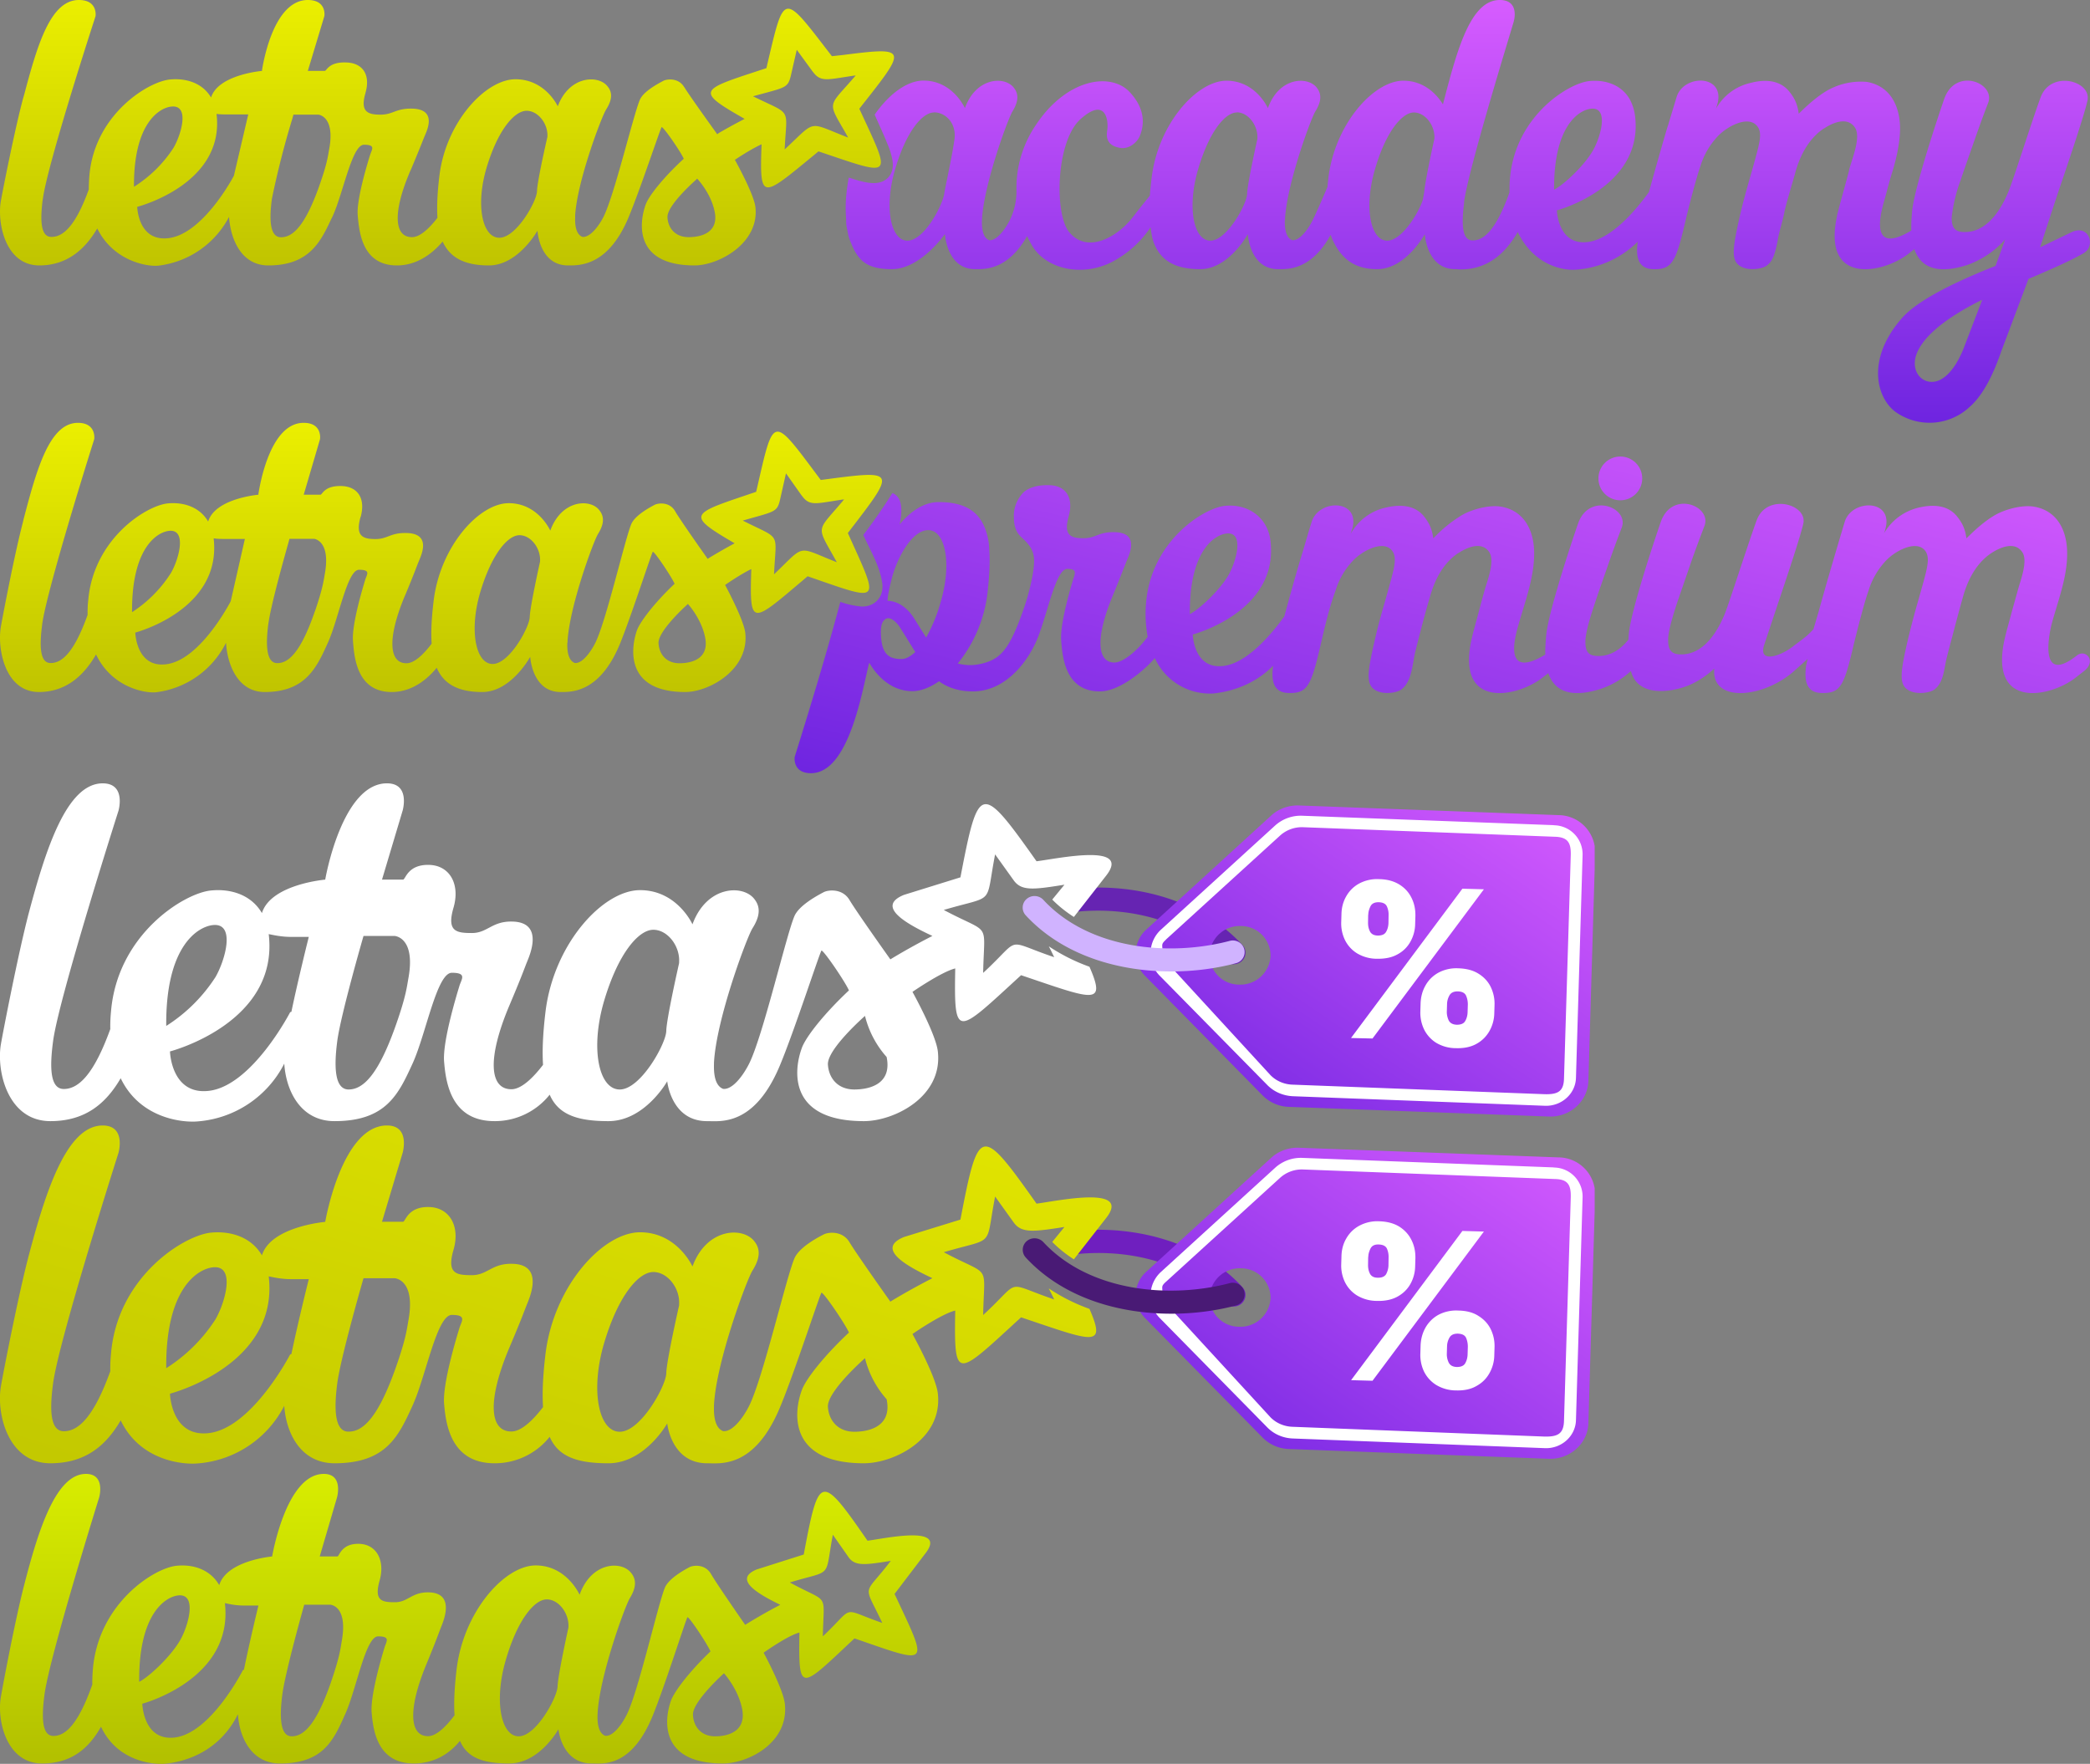 <?xml version="1.0" encoding="utf-8"?><svg width="173" height="146" viewBox="0 0 173 146" xmlns="http://www.w3.org/2000/svg" xmlns:xlink="http://www.w3.org/1999/xlink"><rect x="0" y="0" width="173" height="146" fill="#808080" stroke="none"/><svg width="173" height="35" fill="none" viewBox="0 0 173 35" id="academy" xmlns="http://www.w3.org/2000/svg"><path fill-rule="evenodd" clip-rule="evenodd" d="M124.14 0c1.55 0 1.24 1.49 1.17 1.74l-.02.08c-.44 1.5-3.72 12.13-4.1 14.88v.1c-.22 1.73-.18 3.1.7 3.1 1 .02 2-1.01 3.06-3.98 0-.39 0-.78.04-1.17.44-5.11 4.8-7.86 6.57-8.04 1.35-.13 2.66.32 3.34 1.5a4 4 0 0 1 .45 1.46c.66 5.87-6.48 7.74-6.48 7.74v.03c.02.3.22 2.83 2.49 2.6 2-.2 4.06-2.66 5.13-4.14l.11-.4c.57-2.06 1.26-4.46 1.43-5l.04-.12.72-2.38c.61-1.86 3.95-1.84 3.39.53l-.02.06c-.05.2-.1.36-.15.46l-.01.01.02-.03a4.4 4.4 0 0 1 2.94-2.18l.12-.03c.56-.13 2.09-.41 3.03.76.42.52.68 1.03.78 1.83.06-.04 1.2-1.25 2.38-1.93a5.65 5.65 0 0 1 3.26-.7c1.75.3 2.64 1.72 2.74 3.54.07 1.32-.32 2.84-.58 3.74l-.08.25c-.2.65-.35 1.24-.52 1.86l-.1.36c-.17.65-1.48 4.7 2.09 2.63l.13-.08c-.02-.6.03-1.17.06-1.53.16-2.02 2.4-8.62 2.67-9.38.93-2.62 4.22-1.33 3.64.32l-.2.52c-.37.98-.66 1.8-.88 2.42l-.84 2.4-.28.81-.09.28a12.77 12.77 0 0 0-.74 3.08c0 .76.2 1.14.88 1.2 1.61.12 2.91-1.15 3.81-3.32.44-1.05 1.99-6 2.68-7.84.85-2.27 4.23-1.34 3.87.29-.3 1.38-2.04 6.44-2.43 7.6l-.53 1.6-.96 2.94 2.58-1.24c1.46-.72 2.08 1.14 1 1.74-1.1.63-2.53 1.25-4.06 1.91l-.48.2-2.18 5.8-.04.1c-.61 1.78-1.44 3.64-2.65 4.7a4.86 4.86 0 0 1-6.13.42c-1.56-1.14-2.49-4.36.55-7.8 1.13-1.27 3.7-2.7 7.72-4.29l.51-1.4.19-.52.1-.28a7.52 7.52 0 0 1-3.22 2.15c-2.75.85-3.87-.08-4.3-1.34l-.43.34c-2.06 1.66-7.23 2.76-5.97-3.07v-.05c.2-.83.76-2.8 1-3.73v-.05c.25-.93 1-2.7.49-3.49-.65-.99-1.95-.35-2.57.07h-.02c-.62.42-1.7 1.36-2.33 3.56l-.07.26c-.34 1.2-.7 2.35-.86 3.1v.03c-.17.8-.41 1.55-.54 2.22l-.01.09c-.28 1.44-.5 1.76-.9 2.08-.42.32-1.87.53-2.47-.18-.46-.55-.3-1.57.29-4.15.28-1.21.7-2.64 1.03-3.8l.19-.69c.4-1.46.6-2.25.12-2.77-.76-.84-2.46.08-3.22.89a6.23 6.23 0 0 0-1.44 2.48c-.32.9-.96 3.34-1.23 4.5l-.07.3c-.75 3.19-1.09 3.77-2.63 3.72-1.33-.05-1.4-1.18-1.26-2.27a8.07 8.07 0 0 1-4.95 2.3c-1.3.15-3.7-.42-4.98-3.11-.96 1.67-2.41 3.1-4.72 3.1-.1 0-.2 0-.31-.02h-.17c-2.34-.02-2.49-2.9-2.49-2.9l-.01.02c-.18.31-1.7 2.88-3.95 2.88-2.03 0-2.99-1.05-3.6-2.27a3.26 3.26 0 0 1-.23-.58c-1.49 2.72-3.27 2.85-4.14 2.85h-.24c-2.33-.02-2.48-2.9-2.48-2.9l-.01.02c-.18.31-1.7 2.88-3.94 2.88-2.02 0-3.18-.68-3.76-2.01-.2-.43-.26-.89-.34-1.46a8.69 8.69 0 0 1-3.25 2.9c-2.55 1.26-5.43.5-6.54-1.35-.15-.25-.3-.53-.43-.82-1.48 2.61-3.23 2.74-4.1 2.74h-.23c-2.32-.02-2.47-2.9-2.47-2.9l-.03.03c-.26.36-2.16 2.87-4.37 2.87-2.03 0-2.74-.68-3.31-2.01l-.03-.08c-.16-.36-.25-.6-.31-.99l-.01-.04c-.04-.24-.12-.42-.12-.92v-.1c-.07-.96-.06-1.86.2-3.36l.02-.08.1.03.53.17h.04l.05.02.09.03c.45.12.8.19 1.11.2.53.03.99-.09 1.34-.46.35-.38.43-.85.36-1.38a5.38 5.38 0 0 0-.32-1.14l-.03-.09-.04-.08c-.12-.3-.26-.66-.47-1.11l-.01-.04-.13-.28-.48-1.08c1.2-1.73 2.7-2.82 4.04-2.82 2.43 0 3.43 2.28 3.43 2.28.92-2.54 3.22-2.65 4-1.75.43.5.5 1.1-.06 2.02-.37.59-2.33 5.92-2.52 8.84v.16l-.01.01c-.03 1.02.22 1.51.6 1.65.6.06 1.28-.83 1.7-1.64a5.5 5.5 0 0 0 .56-2.38 9.26 9.26 0 0 1 1.56-5.45c2.56-3.91 6.23-4.46 7.8-2.8 1.54 1.63 1.07 3.08.86 3.62l-.01.02c-.21.52-.86 1.09-1.57 1-.7-.1-1.28-.44-1.14-1.37v-.02c.16-.95-.15-2.84-2.2-1-2.04 1.83-2.18 7.85-.94 9.35 1.53 1.86 4.04.35 5.24-1.2l.17-.22c.5-.65.94-1.18 1.27-1.6.03-.45.08-.92.14-1.41.52-4.53 3.76-8.1 6.2-8.1 2.43 0 3.43 2.27 3.43 2.27.91-2.54 3.21-2.65 4-1.75.42.5.5 1.1-.07 2.02-.37.59-2.33 5.92-2.51 8.84v.16l-.02.01v.07c-.01.97.24 1.45.62 1.58.58.06 1.27-.83 1.68-1.64l.04-.09c.28-.57.72-1.57 1.2-2.7v-.09l.06-.58c.53-4.53 3.77-8.1 6.21-8.1 1.88 0 2.91 1.35 3.28 1.96l.04-.16.04-.16.02-.07c1.12-4.3 2.23-8.25 4.6-8.25Zm39.94 24.81-.17.08c-2.42 1.22-4.4 2.63-5.14 4.12-.63 1.26-.08 2.3.73 2.54 1.15.34 2.3-.8 3.09-2.84l.02-.06 1.47-3.84Zm-61.7-15.5c-.95 0-2.28 1.54-3.21 4.71-.93 3.19-.36 5.9 1.02 5.9 1.37 0 3.02-3.03 3.04-3.87.02-.85.85-4.55.85-4.55.08-1.08-.74-2.2-1.7-2.2Zm-25.07 0c-.95 0-2.29 1.54-3.22 4.71-.93 3.19-.35 5.9 1.02 5.9 1.38 0 2.87-2.85 3.05-3.87l.01-.1c.2-1.06.67-3.18.84-4.45.16-1.32-.75-2.2-1.7-2.2Zm39.72 0c-.95 0-2.3 1.54-3.22 4.71-.93 3.19-.36 5.9 1.02 5.9 1.17 0 2.54-2.18 2.94-3.36v-.02l.04-.19.08-.46c.1-1.08.84-4.4.84-4.4.08-1.07-.74-2.18-1.7-2.18ZM131.7 9c-.98.1-3.1 1.38-3.06 6.7.78-.39 2.48-1.96 3.22-3.25.63-1.1 1.35-3.6-.16-3.45Z" fill="url(#aaa)"/><path fill-rule="evenodd" clip-rule="evenodd" d="M25.48 0c1.5 0 1.39 1.2 1.37 1.32v.01l-1.37 4.54h1.4c.17 0 .3-.74 1.74-.7 1.39.02 2.06 1 1.64 2.49l-.01.05c-.46 1.57.22 1.78 1.25 1.78 1.04 0 1.24-.52 2.59-.5 2.16.04 1.23 1.86 1.05 2.3l-.05.12c-.15.37-.35.9-1.03 2.52l-.1.22c-1.47 3.43-1.34 5.48.14 5.48.7 0 1.49-.8 2.11-1.6-.06-.98 0-2.13.16-3.47.54-4.47 3.83-8 6.3-8 2.48 0 3.5 2.24 3.5 2.24.93-2.5 3.27-2.61 4.06-1.72.44.48.52 1.07-.06 1.99-.37.58-2.37 5.85-2.56 8.73v.18c-.04 1 .22 1.49.61 1.63.6.05 1.3-.82 1.72-1.63.91-1.78 2.46-8.37 3.02-9.71.29-.69 1.44-1.31 1.95-1.58.3-.16 1.25-.26 1.71.5l.02.02c.47.77 2.73 3.9 2.73 3.9l.13-.1c.3-.17 1.08-.63 2.14-1.17-4.22-2.4-3.7-2.39 1.8-4.2l.09-.39c1.42-6.02 1.28-5.85 5.33-.6l.92-.1c5.5-.7 5.28-.53 1.35 4.45 2.7 5.85 2.9 5.64-3.38 3.53l-.41.34c-4.31 3.54-4.47 3.79-4.3-.93l-.06.03c-.96.45-2.15 1.26-2.15 1.26l.08.14c.3.56 1.5 2.78 1.62 3.77.34 3-3.05 4.83-5.04 4.83-5.07 0-4.57-3.6-4.04-5.05.26-.7 1.43-2.2 3.15-3.78-.24-.56-1.66-2.62-1.83-2.62-.07 0-1.82 5.3-2.77 7.54-1.7 4-4.05 3.91-5 3.91-2.36-.02-2.51-2.87-2.51-2.87l-.02.03c-.18.3-1.73 2.84-4 2.84-2.06 0-3.24-.67-3.83-1.98l-.04.05c-.74.86-2.01 1.93-3.74 1.93-2.9 0-3.13-2.8-3.25-4.16-.11-1.36.89-4.55 1.03-5l.01-.03c.15-.43.45-.8-.52-.8-1 0-1.71 3.99-2.6 5.93l-.12.24c-.91 1.97-1.9 3.82-5.2 3.82-2.25 0-3.13-2.2-3.25-4.02a7.62 7.62 0 0 1-5.85 4.04c-1 .1-3.75-.42-5.06-3.08-.97 1.66-2.45 3.06-4.79 3.06-2.83 0-3.5-3.52-3.19-5.33l.03-.16c.22-1.19 1.13-5.77 1.8-8.3l.1-.34C3.1 3.7 4.18 0 6.53 0c1.58 0 1.38 1.33 1.38 1.33l-.11.35c-.65 2-3.9 12.15-4.25 14.77l-.02.1c-.21 1.7-.17 3.06.72 3.06 1.02.01 2.04-1 3.1-3.93 0-.37.02-.75.05-1.16.44-5.05 4.87-7.77 6.67-7.94 1.37-.13 2.71.31 3.4 1.49.6-1.9 4.22-2.2 4.22-2.2V5.8c.1-.62.96-5.8 3.79-5.8Zm-7.55 9.48v-.05h.01c.3.05.73.04 1.37.04h1.24l-1.19 5.08-.04.07c-.32.6-2.73 4.84-5.44 5.1-2.36.23-2.51-2.37-2.52-2.58v-.02s7.23-1.84 6.57-7.64Zm22.36 4.36c.95-3.15 2.32-4.67 3.3-4.67.96 0 1.8 1.1 1.72 2.17 0 0-.85 3.67-.86 4.5-.03.84-1.71 3.84-3.12 3.84-1.4 0-1.99-2.69-1.04-5.84Zm17.35 1 .07-.05s1.12 1.16 1.44 2.7c.37 1.72-1.04 2.14-2.15 2.14-1.1 0-1.7-.74-1.75-1.64-.05-.92 1.99-2.78 2.4-3.14ZM24.3 9.49h2.06c.08.01 1.36.2.9 2.79-.12.65-.16 1.2-.82 3.07l-.03.09c-1.11 3.1-2.1 4.2-3.15 4.2-.92 0-.99-1.44-.75-3.2l.01-.05a73.01 73.01 0 0 1 1.67-6.54l.1-.36Zm-10.1-.67c1.53-.15.8 2.33.16 3.42a10.66 10.66 0 0 1-3.27 3.22c-.04-5.28 2.12-6.55 3.11-6.64Zm51.75-4.7 1.33 1.82.02.02c.65.87 1.2.62 3.4.3l.13-.01c-2.39 2.79-2.39 1.99-.62 5.14-3.42-1.32-2.57-1.52-5.26.98.17-3.57.66-2.78-2.62-4.4 2.71-.75 2.88-.65 3.14-1.74l.48-2.1Z" fill="url(#aab)"/><defs><linearGradient id="aaa" x1="122.02" y1="0" x2="122.02" y2="35.05" gradientUnits="userSpaceOnUse"><stop stop-color="#D75CFF"/><stop offset="1" stop-color="#6E24E0"/></linearGradient><linearGradient id="aab" x1="37" y1="0" x2="37" y2="22" gradientUnits="userSpaceOnUse"><stop stop-color="#EBEF00"/><stop offset="1" stop-color="#C0C400"/></linearGradient></defs></svg><svg width="132" height="29" fill="none" viewBox="0 0 132 29" id="cw-negative" y="64" xmlns="http://www.w3.org/2000/svg"><g clip-path="url(#aba)"><path d="M102.11 15.82a1 1 0 0 1-.73-.32c-2.79-3.03-7.42-4.54-12.41-4.02a.98.98 0 0 1-1.08-.85.97.97 0 0 1 .87-1.05c5.61-.59 10.88 1.15 14.08 4.64.37.39.33 1-.07 1.35a.99.99 0 0 1-.66.24Z" fill="#6624B2"/><path d="m107.48 2.67 21.51.8a3.06 3.06 0 0 1 3.05 3.1l-.56 18.9c-.05 1.67-1.5 3-3.24 2.95l-21.52-.8a3.2 3.2 0 0 1-2.2-.94l-9.74-9.91a2.64 2.64 0 0 1 .11-3.83l10.34-9.44c.6-.55 1.42-.85 2.25-.83Zm-4.76 9.98a2.5 2.5 0 0 0-2.6 2.36 2.45 2.45 0 0 0 2.45 2.49 2.5 2.5 0 0 0 2.6-2.37 2.45 2.45 0 0 0-2.45-2.48Z" fill="url(#abb)"/><path d="m128.61 4.3-20.85-.78a3.17 3.17 0 0 0-2.22.82l-9.43 8.6a2.65 2.65 0 0 0-.11 3.83l8.9 9.04c.57.58 1.34.9 2.16.93l20.86.79c1.35.03 2.49-1 2.53-2.3l.55-18.5a2.4 2.4 0 0 0-2.38-2.42Zm-32.1 9.47 9.44-8.6a2.69 2.69 0 0 1 1.88-.7l20.86.79c1.09.03 1.36.49 1.33 1.54l-.56 18.49c-.03 1.05-.51 1.31-1.6 1.28L107 25.78c-.7-.02-1.36-.3-1.84-.79l-8.38-9.12c-.43-.43-.57-.5-.56-1.1.02-.6-.15-.58.3-1Z" fill="#fff"/><path fill-rule="evenodd" clip-rule="evenodd" d="M86.82 14.34c.14.26.28.56.44.89-4.25-1.44-2.6-1.72-5.88 1.3.09-4.4.7-3.1-3.26-5.21 4.32-1.28 3.41-.26 4.25-4.6l1.54 2.15c.65.9 1.64.77 4.2.36l-1.01 1.23c.54.55 1.15 1.03 1.79 1.44l2.68-3.43c2.12-2.73-4.06-1.39-5.77-1.18C81.18.76 81 .81 79.5 8.62l-4.67 1.45c-2.37.96.2 2.4 2.35 3.4-2.07 1.06-3.48 1.94-3.48 1.94s-2.8-3.93-3.38-4.91c-.58-.98-1.76-.85-2.14-.65-.65.34-2.07 1.13-2.43 2-.7 1.68-2.62 10-3.76 12.23-.52 1.02-1.38 2.13-2.13 2.05-.48-.18-.8-.78-.76-2.05v-.11c.19-3.62 2.72-10.38 3.18-11.12.73-1.15.63-1.9.09-2.52-1-1.12-3.9-.97-5.05 2.18 0 0-1.27-2.83-4.34-2.83-3.08 0-7.16 4.46-7.83 10.1-.2 1.67-.28 3.13-.2 4.36-.78 1.02-1.77 2.02-2.62 2.02-1.83 0-2-2.58-.18-6.9 1.03-2.43 1.25-3.08 1.45-3.58.2-.5 1.52-3.36-1.22-3.4-1.67-.03-2.03.95-3.32.95-1.28 0-2.1-.12-1.52-2.1.56-1.93-.3-3.5-2.03-3.54-1.78-.04-1.94 1.22-2.15 1.22h-1.74l1.71-5.72s.65-2.25-1.3-2.25c-3.75 0-5.11 7.97-5.11 7.97s-4.5.38-5.24 2.77c-.86-1.48-2.52-2.04-4.22-1.87-2.23.22-7.73 3.63-8.27 10-.05.52-.07 1-.06 1.47-1.33 3.68-2.6 4.97-3.86 4.96-1.13-.01-1.17-1.79-.87-4C4.9 18.49 9.81 3.1 9.81 3.1S10.46.84 8.5.84c-2.98 0-4.71 5.44-6.13 10.78C1.5 14.96.27 21.31.08 22.4c-.4 2.27.57 6.4 4.09 6.4 2.9 0 4.6-1.46 5.82-3.55 1.61 3.36 5.17 3.69 6.4 3.57a8.8 8.8 0 0 0 7.14-4.78c.15 2.3 1.38 4.76 4.16 4.76 4.28 0 5.3-2.23 6.48-4.81 1.1-2.44 1.99-7.47 3.23-7.47 1.25 0 .82.5.64 1.05-.17.56-1.42 4.59-1.28 6.3.14 1.71.56 4.93 4.17 4.93a5.8 5.8 0 0 0 4.57-2.19c.72 1.66 2.3 2.19 4.86 2.19 3.02 0 4.87-3.3 4.87-3.3s.32 3.28 3.26 3.3h.07c1.1 0 3.9.42 6-4.62 1.18-2.82 3.35-9.5 3.44-9.5.2 0 1.97 2.6 2.27 3.3-2.12 1.99-3.59 3.89-3.9 4.77-.67 1.82-1.16 6.05 5.14 6.05 2.46 0 6.55-1.98 6.12-5.77-.16-1.44-2.1-4.93-2.1-4.93s2.4-1.66 3.54-1.94c-.11 5.98.09 5.47 5.45.56 5.95 2.01 7.09 2.58 5.66-.7a15.45 15.45 0 0 1-3.35-1.68Zm-69.18-1.77c1.89-.18.99 2.93.2 4.3a13.35 13.35 0 0 1-4.08 4.05c-.06-6.63 2.63-8.23 3.88-8.35Zm6.48 7.18-.1.03s-3.19 6.17-6.8 6.52c-3.06.3-3.15-3.27-3.15-3.27s9-2.32 8.18-9.65l-.01-.06c.38.07 1.02.23 1.88.23h1.44s-.85 3.38-1.44 6.2Zm9.7-2.86c-.15.83-.2 1.52-1.02 3.87-1.4 4-2.65 5.43-3.96 5.42-1.13-.02-1.21-1.83-.92-4.03.3-2.22 2.17-8.68 2.17-8.68h2.56s1.75.07 1.17 3.42Zm22.4-1.2s-1.05 4.61-1.07 5.66c-.03 1.05-2.12 4.83-3.85 4.83-1.74 0-2.46-3.39-1.29-7.35 1.18-3.96 2.86-5.87 4.07-5.87 1.2 0 2.24 1.39 2.13 2.73Zm14.5 10.49c-1.37 0-2.12-.93-2.19-2.07-.06-1.28 3.07-4.02 3.07-4.02a8 8 0 0 0 1.79 3.4c.45 2.17-1.3 2.69-2.67 2.69Z" fill="#fff"/><path d="M96.95 16.41c-4.37 0-8.97-1.32-12.04-4.64a.94.94 0 0 1 .07-1.36 1 1 0 0 1 1.38.07c3.84 4.15 10.52 4.7 15.43 3.4a.98.98 0 0 1 1.2.68.95.95 0 0 1-.69 1.17c-1.64.44-3.48.68-5.35.68Z" fill="#D0B3FF"/><path d="m117.57 19.7.02-.66c.02-.53.15-1.02.4-1.46.25-.45.6-.8 1.06-1.06a3.15 3.15 0 0 1 1.67-.37c.67.02 1.23.17 1.67.45.45.28.79.65 1.01 1.1.22.47.33.96.31 1.5l-.02.67a3.1 3.1 0 0 1-.4 1.47c-.25.44-.6.8-1.07 1.06-.46.26-1.03.38-1.69.36a3.18 3.18 0 0 1-1.66-.45 2.74 2.74 0 0 1-1-1.12 3.19 3.19 0 0 1-.3-1.48Zm2.21-.6-.02.67c0 .23.05.46.16.7.12.22.34.34.67.35.35 0 .58-.1.7-.32.12-.21.18-.45.19-.7l.02-.66c0-.24-.04-.48-.14-.71-.1-.24-.33-.36-.7-.37-.32 0-.55.1-.68.33s-.19.46-.2.7v.01Zm-8.76-6.77.02-.67c.01-.54.14-1.03.4-1.48.25-.44.61-.8 1.07-1.05a3.16 3.16 0 0 1 1.66-.36c.66.01 1.22.17 1.67.45.45.28.78.65 1 1.1.23.46.33.96.32 1.5l-.02.67a3.09 3.09 0 0 1-.4 1.47c-.25.44-.6.79-1.07 1.04-.46.26-1.03.37-1.68.36a3.2 3.2 0 0 1-1.66-.45 2.69 2.69 0 0 1-1-1.1 3.14 3.14 0 0 1-.31-1.48Zm2.23-.61-.01.66c0 .25.04.48.15.7.11.23.33.35.65.36.35 0 .58-.1.7-.32.12-.21.18-.45.19-.7l.01-.66a1.6 1.6 0 0 0-.13-.71c-.1-.24-.33-.36-.7-.37-.32 0-.55.1-.67.34-.11.23-.18.46-.18.7Zm-1.42 10.2 9.22-12.36 1.78.05-9.22 12.35-1.78-.04Z" fill="#fff"/></g><defs><linearGradient id="abb" x1="94.01" y1="28.42" x2="117.93" y2="-6.89" gradientUnits="userSpaceOnUse"><stop stop-color="#6E24E0"/><stop offset="1" stop-color="#D75CFF"/></linearGradient><clipPath id="aba"><path fill="#fff" transform="translate(0 .84)" d="M0 0h132v28H0z"/></clipPath></defs></svg><svg width="132" height="29" fill="none" viewBox="0 0 132 29" id="cw-positive" y="93" xmlns="http://www.w3.org/2000/svg"><g clip-path="url(#aca)"><path d="M102.11 15.14a1 1 0 0 1-.73-.32c-2.79-3.03-7.42-4.53-12.41-4a.98.98 0 0 1-1.08-.86.97.97 0 0 1 .87-1.06c5.61-.58 10.88 1.15 14.08 4.64.37.4.33 1-.07 1.36a.99.99 0 0 1-.66.24Z" fill="#6F1FBF"/><path d="m107.48 2 21.51.8a3.06 3.06 0 0 1 3.05 3.1l-.56 18.9c-.05 1.67-1.5 2.99-3.24 2.95l-21.52-.81a3.2 3.2 0 0 1-2.2-.94l-9.74-9.9a2.64 2.64 0 0 1 .11-3.84l10.34-9.43c.6-.55 1.42-.85 2.25-.83Zm-4.76 9.98a2.5 2.5 0 0 0-2.6 2.36 2.45 2.45 0 0 0 2.45 2.48 2.5 2.5 0 0 0 2.6-2.36 2.45 2.45 0 0 0-2.45-2.48Z" fill="url(#acb)"/><path d="m128.61 3.63-20.85-.79a3.17 3.17 0 0 0-2.22.83l-9.43 8.6A2.65 2.65 0 0 0 96 16.1l8.9 9.05c.57.58 1.34.9 2.16.92l20.86.8c1.35.03 2.49-1 2.53-2.31l.55-18.5a2.4 2.4 0 0 0-2.38-2.42Zm-32.1 9.47 9.44-8.6a2.69 2.69 0 0 1 1.88-.7l20.86.79c1.09.02 1.36.48 1.33 1.54l-.56 18.48c-.03 1.06-.51 1.32-1.6 1.3L107 25.1c-.7-.02-1.36-.3-1.84-.79l-8.38-9.12c-.43-.44-.57-.5-.56-1.1.02-.6-.15-.59.3-1Z" fill="#fff"/><path fill-rule="evenodd" clip-rule="evenodd" d="M86.82 13.67c.14.26.28.55.44.89-4.25-1.44-2.6-1.72-5.88 1.29.09-4.4.7-3.09-3.26-5.2 4.32-1.28 3.41-.26 4.25-4.61l1.54 2.15c.65.9 1.64.77 4.2.37L87.1 9.8c.54.55 1.15 1.03 1.79 1.44l2.68-3.43c2.12-2.73-4.06-1.4-5.77-1.18C81.18.1 81 .14 79.5 7.95l-4.67 1.44c-2.37.97.2 2.4 2.35 3.41-2.07 1.06-3.48 1.94-3.48 1.94s-2.8-3.94-3.38-4.91c-.58-.98-1.76-.85-2.14-.65-.65.33-2.07 1.12-2.43 2-.7 1.68-2.62 9.99-3.76 12.23-.52 1.01-1.38 2.13-2.13 2.05-.48-.18-.8-.79-.76-2.05v-.11c.19-3.62 2.72-10.38 3.18-11.12.73-1.16.63-1.9.09-2.52-1-1.12-3.9-.97-5.05 2.17 0 0-1.27-2.83-4.34-2.83-3.08 0-7.16 4.46-7.83 10.1-.2 1.68-.28 3.14-.2 4.37-.78 1.02-1.77 2.02-2.62 2.02-1.83 0-2-2.58-.18-6.91 1.03-2.42 1.25-3.07 1.45-3.57.2-.5 1.52-3.37-1.22-3.4-1.67-.04-2.03.94-3.32.94-1.28 0-2.1-.11-1.52-2.1.56-1.92-.3-3.5-2.03-3.54-1.78-.04-1.94 1.22-2.15 1.22h-1.74l1.71-5.71s.65-2.26-1.3-2.26c-3.75 0-5.11 7.98-5.11 7.98s-4.5.38-5.24 2.77c-.86-1.48-2.52-2.04-4.22-1.88-2.23.22-7.73 3.64-8.27 10.01-.05.52-.07 1-.06 1.46-1.33 3.69-2.6 4.98-3.86 4.97-1.13-.02-1.17-1.8-.87-4 .5-3.66 5.41-19.05 5.41-19.05S10.46.16 8.5.16c-2.98 0-4.71 5.44-6.13 10.8C1.5 14.28.27 20.62.08 21.72c-.4 2.27.57 6.4 4.09 6.4 2.9 0 4.6-1.46 5.82-3.55 1.61 3.36 5.17 3.68 6.4 3.56a8.8 8.8 0 0 0 7.14-4.77c.15 2.29 1.38 4.76 4.16 4.76 4.28 0 5.3-2.23 6.48-4.82 1.1-2.44 1.99-7.46 3.23-7.46 1.25 0 .82.5.64 1.05-.17.56-1.42 4.58-1.28 6.3.14 1.7.56 4.93 4.17 4.93a5.8 5.8 0 0 0 4.57-2.19c.72 1.66 2.3 2.19 4.86 2.19 3.02 0 4.87-3.3 4.87-3.3s.32 3.27 3.26 3.3h.07c1.1 0 3.9.42 6-4.62C65.74 20.69 67.91 14 68 14c.2 0 1.97 2.6 2.27 3.3-2.12 1.99-3.59 3.89-3.9 4.77-.67 1.81-1.16 6.05 5.14 6.05 2.46 0 6.55-1.98 6.12-5.78-.16-1.43-2.1-4.92-2.1-4.92s2.4-1.67 3.54-1.94c-.11 5.98.09 5.47 5.45.56 5.95 2 7.09 2.58 5.66-.7a15.45 15.45 0 0 1-3.35-1.68ZM17.64 11.9c1.89-.19.99 2.93.2 4.3a13.35 13.35 0 0 1-4.08 4.05c-.06-6.63 2.63-8.23 3.88-8.35Zm6.48 7.18-.1.03s-3.19 6.16-6.8 6.52c-3.06.3-3.15-3.27-3.15-3.27s9-2.32 8.18-9.65l-.01-.06c.38.07 1.02.23 1.88.23h1.44s-.85 3.38-1.44 6.2Zm9.7-2.86c-.15.83-.2 1.52-1.02 3.87-1.4 4-2.65 5.43-3.96 5.41-1.13 0-1.21-1.82-.92-4.02.3-2.22 2.17-8.68 2.17-8.68h2.56s1.75.06 1.17 3.42Zm22.4-1.2s-1.05 4.61-1.07 5.66c-.03 1.05-2.12 4.83-3.85 4.83-1.74 0-2.46-3.39-1.29-7.35 1.18-3.96 2.86-5.87 4.07-5.87 1.2 0 2.24 1.38 2.13 2.72Zm14.5 10.49c-1.37 0-2.12-.94-2.19-2.07-.06-1.28 3.07-4.02 3.07-4.02a8 8 0 0 0 1.79 3.4c.45 2.16-1.3 2.69-2.67 2.69Z" fill="url(#acc)"/><path d="M96.95 15.74c-4.37 0-8.97-1.32-12.04-4.65a.94.94 0 0 1 .07-1.35 1 1 0 0 1 1.38.07c3.84 4.14 10.52 4.7 15.43 3.4a.98.98 0 0 1 1.2.68.95.95 0 0 1-.69 1.17c-1.64.44-3.48.68-5.35.68Z" fill="#491A75"/><path d="m117.57 19.03.02-.66c.02-.53.15-1.02.4-1.47.25-.44.6-.8 1.06-1.06a3.15 3.15 0 0 1 1.67-.36c.67.01 1.23.16 1.67.45.45.28.79.65 1.01 1.1.22.46.33.96.31 1.5l-.02.67a3.1 3.1 0 0 1-.4 1.46c-.25.45-.6.8-1.07 1.06-.46.27-1.03.39-1.69.37a3.18 3.18 0 0 1-1.66-.46 2.74 2.74 0 0 1-1-1.11 3.19 3.19 0 0 1-.3-1.49Zm2.21-.6-.02.66c0 .24.05.47.16.7.12.23.34.35.67.36.35 0 .58-.1.7-.32s.18-.45.19-.7l.02-.66c0-.24-.04-.48-.14-.72-.1-.23-.33-.35-.7-.36-.32 0-.55.1-.68.33-.13.22-.19.46-.2.7Zm-8.76-6.78.02-.66c.01-.54.14-1.04.4-1.48.25-.44.61-.8 1.07-1.05a3.16 3.16 0 0 1 1.66-.37c.66.02 1.22.17 1.67.45.45.29.78.66 1 1.11.23.46.33.96.32 1.5l-.02.66a3.09 3.09 0 0 1-.4 1.48c-.25.44-.6.78-1.07 1.04-.46.25-1.03.37-1.68.35a3.2 3.2 0 0 1-1.66-.45 2.69 2.69 0 0 1-1-1.1 3.14 3.14 0 0 1-.31-1.48Zm2.23-.6-.01.66c0 .25.04.48.15.7.11.23.33.35.65.35.35.01.58-.1.7-.3.12-.23.18-.46.19-.7l.01-.67c.01-.24-.03-.48-.13-.72-.1-.23-.33-.35-.7-.36-.32-.01-.55.1-.67.34-.11.23-.18.46-.18.7Zm-1.42 10.2 9.22-12.36 1.78.05-9.22 12.35-1.78-.05Z" fill="#fff"/></g><defs><linearGradient id="acb" x1="94.01" y1="27.75" x2="117.93" y2="-7.57" gradientUnits="userSpaceOnUse"><stop stop-color="#6E24E0"/><stop offset="1" stop-color="#D75CFF"/></linearGradient><linearGradient id="acc" x1="-.01" y1="28.14" x2="15.63" y2="-23.13" gradientUnits="userSpaceOnUse"><stop stop-color="#C2C800"/><stop offset="1" stop-color="#E3E600"/></linearGradient><clipPath id="aca"><path fill="#fff" transform="translate(0 .16)" d="M0 0h132v28H0z"/></clipPath></defs></svg><svg width="77" height="24" fill="none" viewBox="0 0 77 24" id="letras" y="122" xmlns="http://www.w3.org/2000/svg"><path fill="url(#ada)" fill-rule="evenodd" d="M70.228 6.88c.54.777 1.373.66 3.507.317-2.29 3.015-2.305 1.73-.703 5.14-3.558-1.234-2.177-1.473-4.921 1.108.072-3.767.582-2.644-2.736-4.46 3.62-1.097 2.861-.222 3.564-3.95l1.29 1.845Zm-55.466 3.177c1.583-.16.829 2.514.163 3.684-.781 1.372-2.579 3.05-3.404 3.471-.05-5.681 2.202-7.05 3.241-7.155Zm10.42.769h2.148s1.464.056.972 2.934c-.121.71-.168 1.304-.85 3.317-1.164 3.433-2.215 4.654-3.311 4.643-.95-.01-1.018-1.563-.772-3.452.248-1.903 1.814-7.442 1.814-7.442Zm-6.568-.13c.321.065.854.199 1.57.199h1.208s-.711 2.9-1.2 5.317c-.05.011-.084.028-.084.028s-2.671 5.281-5.7 5.586c-2.554.256-2.629-2.804-2.629-2.804s7.528-1.99 6.842-8.27l-.007-.055Zm28.436 2.03s-.872 3.958-.895 4.857c-.022.9-1.767 4.137-3.221 4.137-1.455 0-2.059-2.9-1.074-6.295.984-3.395 2.394-5.037 3.4-5.037 1.007 0 1.88 1.192 1.79 2.338Zm12.877 3.778s1.155 1.258 1.495 2.91c.383 1.859-1.084 2.307-2.233 2.307s-1.78-.8-1.83-1.77c-.056-1.099 2.567-3.447 2.567-3.447ZM54.03 20.01c.988-2.418 2.803-8.147 2.876-8.147.174 0 1.649 2.228 1.904 2.83-1.782 1.705-3.007 3.334-3.275 4.09-.551 1.557-.967 5.184 4.308 5.184 2.063 0 5.483-1.696 5.122-4.947-.137-1.233-1.756-4.221-1.756-4.221s2.003-1.43 2.966-1.667c-.095 5.13.07 4.693 4.555.483 6.336 2.191 6.156 2.386 3.317-3.68l2.584-3.396C78.41 4.2 73.24 5.349 71.809 5.53 67.936-.067 67.783-.024 66.53 6.672l-3.9 1.239c-1.99.824.163 2.053 1.96 2.924a43.943 43.943 0 0 0-2.908 1.658s-2.347-3.373-2.83-4.211c-.482-.84-1.469-.729-1.791-.557-.54.288-1.733.966-2.033 1.71-.581 1.443-2.19 8.568-3.145 10.486-.434.872-1.16 1.827-1.78 1.757-.41-.15-.68-.67-.641-1.754v-.01l.001-.015v-.017l.002-.018.002-.033c.156-3.103 2.274-8.898 2.662-9.533.604-.99.524-1.632.067-2.158-.832-.96-3.259-.835-4.22 1.863 0 0-1.062-2.427-3.635-2.427-2.572 0-5.994 3.824-6.553 8.658-.166 1.437-.235 2.686-.162 3.743-.657.875-1.482 1.732-2.198 1.732-1.532 0-1.678-2.215-.145-5.925.856-2.073 1.04-2.63 1.208-3.058.167-.427 1.278-2.884-1.019-2.921-1.398-.023-1.701.817-2.775.817-1.074 0-1.755-.1-1.274-1.797.468-1.65-.25-3.004-1.705-3.037-1.488-.035-1.62 1.046-1.799 1.046h-1.454l1.435-4.9S28.442 0 26.802 0c-3.133 0-4.275 6.834-4.275 6.834s-3.76.325-4.38 2.375c-.72-1.264-2.11-1.748-3.533-1.605-1.87.188-6.474 3.118-6.928 8.58-.036.44-.05.857-.046 1.253-1.115 3.159-2.169 4.263-3.226 4.253-.95-.01-.981-1.533-.732-3.422.414-3.143 4.53-16.334 4.53-16.334S8.755 0 7.114 0C4.62 0 3.17 4.662 1.988 9.246 1.25 12.108.226 17.545.068 18.482c-.328 1.949.477 5.486 3.419 5.486 2.428 0 3.86-1.247 4.874-3.04 1.351 2.88 4.322 3.159 5.359 3.054 1.788-.18 4.481-1.087 5.975-4.09.12 1.96 1.15 4.076 3.48 4.076 3.58 0 4.433-1.906 5.418-4.126.929-2.09 1.667-6.396 2.707-6.396 1.04 0 .686.42.537.9-.149.479-1.193 3.926-1.074 5.395.12 1.47.47 4.227 3.486 4.227 1.835 0 3.063-.934 3.826-1.873.602 1.418 1.933 1.873 4.071 1.873 2.528 0 4.077-2.833 4.077-2.833s.263 2.815 2.725 2.832h.06c.921.004 3.257.36 5.023-3.956Z" clip-rule="evenodd"/><defs><linearGradient id="ada" x1="38.5" x2="38.5" y1="0" y2="24" gradientUnits="userSpaceOnUse"><stop stop-color="#D8ED00"/><stop offset="1" stop-color="#B2C000"/></linearGradient></defs></svg><svg width="173" height="29" fill="none" viewBox="0 0 173 29" id="premium" y="35" xmlns="http://www.w3.org/2000/svg"><path fill-rule="evenodd" clip-rule="evenodd" d="M134.13 6.41a1.81 1.81 0 1 0-.01-3.62 1.81 1.81 0 0 0 0 3.62ZM86.85 5.16c-1.41-.04-2.03.46-2.23.7-.2.24-.7.86-.7 1.84 0 .97.23 1.42.7 1.84 1.07.96 1.1 1.62.85 3.08a18.43 18.43 0 0 1-.8 2.96c-1.1 3.15-1.86 3.88-3.1 4.27-.82.24-1.48.27-2.29.07a11.4 11.4 0 0 0 2.46-5.84c.15-1.35.22-2.52.15-3.52a5.33 5.33 0 0 0-.42-1.99c-.58-1.33-1.74-2.01-3.77-2.01-1.41 0-2.54 1.01-3.23 1.85.24-1.18.24-2.25-.6-2.6a46.8 46.8 0 0 1-2.41 3.47c.59 1.3 1.37 2.57 1.57 4 .15 1.13-.63 1.98-1.76 1.92a7 7 0 0 1-1.71-.38c-1.15 4.3-2.45 8.57-3.78 12.83 0 0-.2 1.35 1.35 1.35 3.18 0 4.26-6.98 4.82-9.15.27.48 1.44 2.36 3.57 2.36.7 0 1.46-.3 2.21-.82.53.4 1.45.84 2.8.84 2.46 0 4.3-2.05 5.24-4.13.88-1.97 1.58-6.01 2.57-6.01.75 0 .7.27.5.84-.14.45-1.12 3.7-1 5.07.1 1.38.33 4.23 3.2 4.23 1.7 0 3.82-1.88 4.55-2.76a5.01 5.01 0 0 0 4.87 2.93c1.82-.2 3.6-.94 4.92-2.3-.14 1.1-.07 2.22 1.26 2.26 1.53.05 1.86-.52 2.61-3.7.37-1.6.73-3.23 1.3-4.77a6.21 6.21 0 0 1 1.43-2.47c.75-.81 2.45-1.72 3.2-.9.47.53.28 1.32-.12 2.77l-.37 1.33c-.3 1.04-.6 2.08-.84 3.14-.6 2.56-.75 3.58-.29 4.13.6.7 2.04.5 2.45.17.91-.7.9-2.23 1.18-3.28.3-1.18.6-2.36.93-3.53l.27-.93c.62-2.19 1.69-3.12 2.3-3.53l.03-.01c.62-.41 1.91-1.05 2.56-.07.4.63.01 1.89-.3 2.84-.21.7-.4 1.43-.59 2.15-.2.76-.43 1.53-.6 2.3-1.25 5.8 3.9 4.7 5.94 3.05l.43-.33c.43 1.25 1.54 2.17 4.28 1.32a6.92 6.92 0 0 0 2.56-1.5c.5 1.96 2.76 1.84 4.3 1.36.9-.28 1.77-.8 2.6-1.56-.28 2.9 4.16 2.47 6.72.1l1.01-.9-.13.56c-.14 1.1-.07 2.22 1.26 2.26 1.53.05 1.86-.52 2.61-3.7l.07-.3c.28-1.15.9-3.58 1.23-4.47a6.2 6.2 0 0 1 1.43-2.47c.75-.81 2.45-1.72 3.2-.9.47.53.28 1.32-.12 2.77l-.37 1.32a71.3 71.3 0 0 0-.84 3.15c-.6 2.56-.75 3.58-.29 4.13.6.7 2.04.5 2.46.17.64-.5.76-1.4.9-2.15.07-.36.17-.74.27-1.13.4-1.5.78-2.98 1.2-4.46.63-2.19 1.7-3.12 2.31-3.53.73-.48 1.96-1.02 2.58-.08.41.63.01 1.89-.29 2.84l-.6 2.15c-.2.77-.43 1.53-.6 2.3-1.24 5.8 3.9 4.7 5.95 3.05l.63-.49c1.1-.84.14-1.88-.58-1.3-3.24 2.54-2.25-1.97-2.08-2.62.54-2 1.38-4.07 1.27-6.18-.1-1.81-.98-3.22-2.72-3.52-.98-.17-2.41.21-3.25.7-1.17.67-2.3 1.88-2.36 1.92-.1-.8-.36-1.3-.78-1.82-.78-.97-2.03-.99-3.14-.73a4.52 4.52 0 0 0-2.94 2.2c.09-.16.13-.35.18-.53.56-2.36-2.76-2.37-3.38-.53l-.34 1.13c-.62 2.1-1.25 4.22-1.83 6.34l-.43 1.46c-.61.65-.74.7-1.74 1.46-.99.77-2.85 1.4-2.34-.16l1.14-3.42c.64-1.9 1.85-5.5 2.1-6.62.35-1.61-3.01-2.55-3.86-.28-.33.9-.87 2.52-1.39 4.08-.54 1.63-1.05 3.18-1.27 3.72-.9 2.16-2.19 3.42-3.79 3.3-.68-.06-.88-.44-.88-1.2 0-.7.38-1.95.74-3.06l1.2-3.48c.34-.97.71-1.95 1.08-2.92.57-1.64-2.7-2.92-3.62-.32-.27.76-2.5 7.33-2.66 9.34l-.03.43c-.75.93-1.65 1.42-2.68 1.34-.68-.05-.88-.43-.88-1.18 0-.7.38-1.96.75-3.07.38-1.16.8-2.32 1.2-3.48.34-.98.7-1.95 1.07-2.92.58-1.64-2.7-2.92-3.62-.32-.27.76-2.5 7.33-2.65 9.34-.04.5-.08 1.01-.07 1.52l-.13.08c-3.37 1.96-2.37-1.58-2.1-2.5.56-2.01 1.41-4.17 1.3-6.3-.1-1.81-.98-3.22-2.72-3.52-.98-.17-2.41.21-3.25.7a11.1 11.1 0 0 0-2.25 1.8c-.04.04-.07.09-.12.12-.1-.8-.36-1.3-.77-1.82-.78-.97-2.03-.99-3.14-.73a4.39 4.39 0 0 0-2.92 2.17l.15-.5c.56-2.36-2.75-2.37-3.37-.53-.27.83-.5 1.67-.75 2.5-.55 1.78-1.04 3.57-1.53 5.37-1.06 1.47-3.11 3.92-5.1 4.11-2.27.23-2.46-2.28-2.48-2.58v-.03s7.1-1.86 6.44-7.7c-.2-1.95-1.82-3.14-3.77-2.95-1.77.18-6.1 2.91-6.53 8-.09.94-.04 1.9.13 2.84-.93 1.24-2.07 2.13-2.75 2.13-1.45 0-1.59-2.07-.13-5.56.4-.96.77-1.93 1.16-2.9.18-.45 1.1-2.3-1.04-2.33-1.32-.03-1.52.5-2.55.5-1.01 0-1.69-.2-1.23-1.8l.01-.05c.41-1.52-.25-2.51-1.62-2.54Zm14.69 4c-.98.1-3.1 1.38-3.05 6.67.77-.39 2.47-1.96 3.2-3.23.63-1.1 1.34-3.59-.15-3.44Zm-23.67 5.65a13.36 13.36 0 0 1-1.21 2.96l-1.06-1.69c-.48-.72-1.23-1.33-2.13-1.35 0 0-.05-.3.36-1.9.42-1.6 1.63-3.95 3.01-3.95 1.4 0 1.97 2.73 1.03 5.93Zm-4.66 1.5c-.14.14-.35.35-.28 1.4.1 1.53.74 1.84 1.7 1.84.34 0 .72-.2 1.13-.58-.44-.71-.87-1.42-1.32-2.12-.2-.3-.81-.96-1.23-.54Z" fill="url(#aea)"/><path fill-rule="evenodd" clip-rule="evenodd" d="M25.14 0c1.48 0 1.37 1.22 1.35 1.34v.01l-1.35 4.6h1.38c.17 0 .3-.75 1.72-.72 1.37.03 2.03 1.02 1.62 2.54l-.02.04c-.45 1.6.23 1.81 1.24 1.81 1.02 0 1.22-.53 2.55-.5 2.14.03 1.22 1.88 1.04 2.33l-.05.12c-.15.37-.34.92-1.02 2.55l-.1.23c-1.45 3.48-1.31 5.55.14 5.55.69 0 1.47-.8 2.09-1.62-.07-1 0-2.16.16-3.51.53-4.54 3.77-8.12 6.22-8.12 2.44 0 3.44 2.27 3.44 2.27.92-2.53 3.23-2.65 4.01-1.75.43.5.52 1.1-.06 2.03-.37.59-2.34 5.93-2.52 8.85v.1l-.02.08c-.03 1.02.23 1.5.62 1.65.59.06 1.27-.83 1.69-1.65.9-1.8 2.43-8.49 2.98-9.84.29-.7 1.42-1.33 1.93-1.6.3-.16 1.23-.27 1.69.5l.01.02c.46.79 2.7 3.95 2.7 3.95l.13-.09c.3-.18 1.06-.64 2.1-1.2-4.16-2.43-3.65-2.42 1.78-4.26l.09-.38c1.4-6.12 1.26-5.94 5.26-.6l.9-.12c5.43-.7 5.21-.53 1.34 4.51 2.67 5.93 2.87 5.72-3.33 3.58l-.41.35c-4.26 3.6-4.4 3.84-4.25-.94l-.06.02c-.94.47-2.11 1.29-2.11 1.29l.07.13c.3.57 1.48 2.83 1.6 3.83.34 3.05-3 4.9-4.97 4.9-5 0-4.51-3.66-3.99-5.12.26-.7 1.42-2.24 3.11-3.84-.24-.56-1.64-2.65-1.8-2.65-.07 0-1.8 5.37-2.73 7.64-1.68 4.05-4 3.97-4.93 3.97-2.34-.02-2.49-2.91-2.49-2.91l-.02.03c-.17.3-1.7 2.88-3.95 2.88-2.03 0-3.2-.68-3.77-2.01l-.04.05c-.73.88-1.98 1.96-3.69 1.96-2.86 0-3.1-2.84-3.2-4.22-.12-1.38.87-4.61 1.01-5.06l.01-.04c.15-.43.45-.8-.52-.8-.98 0-1.68 4.03-2.56 6l-.11.24c-.9 2-1.88 3.88-5.14 3.88-2.21 0-3.09-2.24-3.2-4.08a7.5 7.5 0 0 1-5.78 4.1c-.98.1-3.7-.43-4.98-3.13-.97 1.68-2.43 3.11-4.73 3.11-2.8 0-3.46-3.57-3.15-5.4l.03-.17c.22-1.2 1.11-5.85 1.78-8.42l.08-.34C3.06 3.75 4.12 0 6.45 0 8 0 7.8 1.35 7.8 1.35l-.11.35c-.64 2.03-3.84 12.32-4.2 14.98l-.01.1c-.22 1.73-.17 3.1.7 3.1 1.01.02 2.01-1.02 3.07-3.98 0-.38 0-.76.05-1.18.43-5.12 4.8-7.87 6.58-8.05 1.35-.13 2.67.32 3.35 1.5.58-1.92 4.16-2.22 4.16-2.22v-.06c.1-.63.94-5.89 3.74-5.89Zm-7.45 9.61v-.05h.01c.3.06.73.05 1.35.05h1.22l-1.17 5.15-.03.06c-.32.6-2.7 4.91-5.38 5.17-2.32.24-2.48-2.4-2.49-2.61v-.02s7.14-1.86 6.49-7.75Zm22.06 4.42C40.7 10.84 42.04 9.3 43 9.3s1.79 1.12 1.7 2.2c0 0-.83 3.72-.85 4.57-.02.84-1.68 3.89-3.07 3.89s-1.97-2.73-1.03-5.93Zm17.12 1.03.07-.07s1.1 1.18 1.42 2.74c.37 1.75-1.02 2.17-2.12 2.17-1.09 0-1.68-.75-1.73-1.66-.05-.93 1.96-2.82 2.36-3.18ZM23.97 9.6H26c.08.01 1.35.21.9 2.83-.12.67-.17 1.22-.81 3.11l-.04.1c-1.09 3.14-2.07 4.26-3.1 4.25-.9 0-.97-1.46-.74-3.24l.01-.05c.21-1.54 1.3-5.42 1.64-6.63l.1-.37ZM14 8.94c1.5-.15.8 2.36.16 3.47a10.65 10.65 0 0 1-3.23 3.26c-.04-5.34 2.09-6.63 3.07-6.73Zm51.06-4.76 1.3 1.84.03.03c.64.88 1.18.62 3.35.3l.13-.01c-2.35 2.82-2.35 2.01-.6 5.2-3.38-1.33-2.55-1.53-5.2 1 .17-3.62.65-2.81-2.59-4.45 2.68-.77 2.85-.67 3.1-1.78l.48-2.13Z" fill="url(#aeb)"/><defs><linearGradient id="aea" x1="173" y1="2.79" x2="160.91" y2="52.26" gradientUnits="userSpaceOnUse"><stop stop-color="#D75CFF"/><stop offset="1" stop-color="#6E24E0"/></linearGradient><linearGradient id="aeb" x1="36.51" y1="0" x2="36.51" y2="22.31" gradientUnits="userSpaceOnUse"><stop stop-color="#EBEF00"/><stop offset="1" stop-color="#C0C400"/></linearGradient></defs></svg></svg>